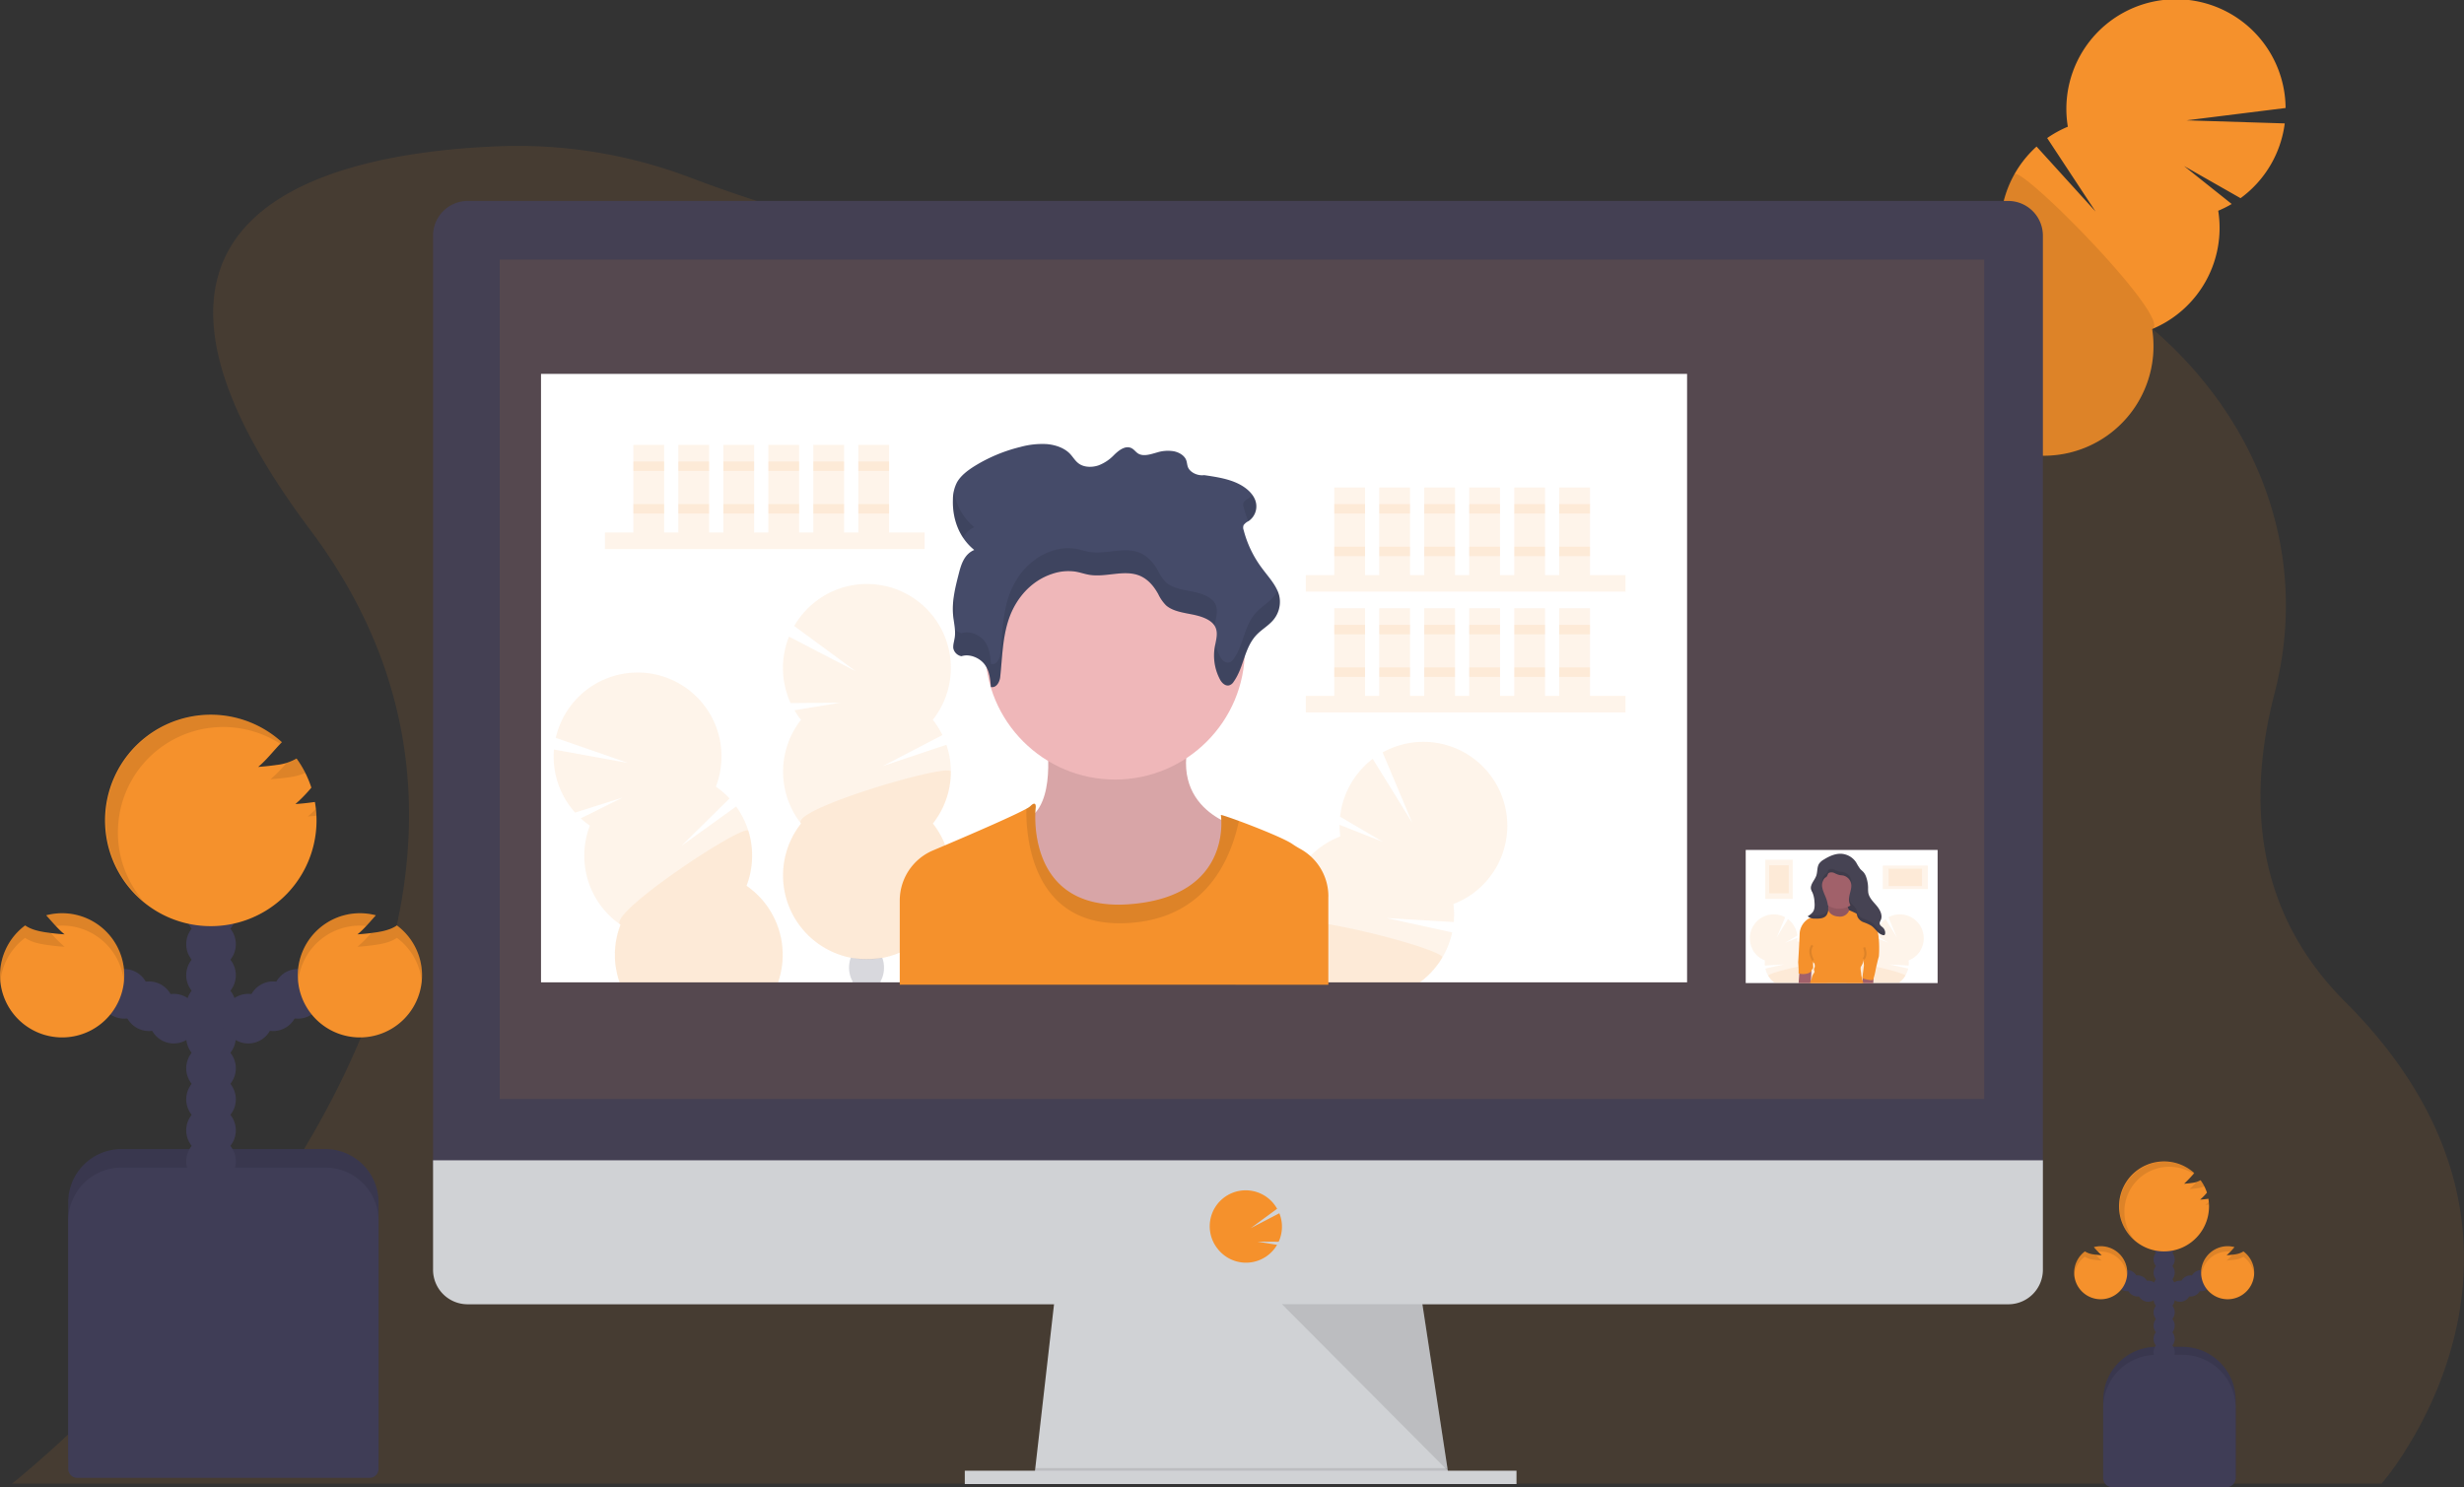 <?xml version="1.0" encoding="UTF-8"?> <svg xmlns="http://www.w3.org/2000/svg" data-name="Layer 1" width="1155.6" height="697.61"><rect width="100%" height="100%" fill="#333333" stroke="none"/><path d="M1143.41 650.64a189.09 189.09 0 01-16.41 31.52 136.38 136.38 0 01-9.94 13.66l-.11.13H5.6l.2-.14c1-.78 6.87-5.53 16-13.66 6.55-5.84 14.77-13.42 24-22.54 75.49-74.25 220.5-250 99.73-411-112.27-149.67 8.61-176.84 88.35-180a228.25 228.25 0 0189.87 14.69c36.83 14 104.16 35.47 191.88 45.3q4.32.49 8.72.94a840.2 840.2 0 00139.78 2.53c1.37-.07 2.75-.17 4.14-.27a831.75 831.75 0 00136.72-21.16c2.91-.71 5.78-1.38 8.64-2 149.63-34.62 287.57 83.37 253.09 216.72-12.76 49.31-9.52 101.89 33 144.41 69.55 69.44 61.08 137.8 43.69 180.87z" fill="#f5912c" opacity=".1"></path><ellipse cx="919.83" cy="372.94" rx="14.05" ry="10.73" transform="rotate(-60.79 822.525 341.258)" fill="#3f3d56"></ellipse><ellipse cx="928.21" cy="357.95" rx="14.05" ry="10.73" transform="rotate(-60.79 830.903 326.272)" fill="#3f3d56"></ellipse><ellipse cx="936.59" cy="342.97" rx="14.05" ry="10.73" transform="rotate(-60.79 839.28 311.286)" fill="#3f3d56"></ellipse><ellipse cx="944.97" cy="327.98" rx="14.05" ry="10.73" transform="rotate(-60.79 847.65 296.295)" fill="#3f3d56"></ellipse><ellipse cx="953.34" cy="312.99" rx="14.05" ry="10.73" transform="rotate(-60.79 856.029 281.308)" fill="#3f3d56"></ellipse><ellipse cx="961.72" cy="298" rx="14.05" ry="10.73" transform="rotate(-60.79 864.412 266.314)" fill="#3f3d56"></ellipse><ellipse cx="970.1" cy="283.02" rx="14.05" ry="10.73" transform="rotate(-60.79 872.79 251.328)" fill="#3f3d56"></ellipse><path d="M1040.3 98.87a52.4 52.4 0 006.36-3.18l-22.35-17.81 26.49 15.08a51.51 51.51 0 0020.73-35.07l-46.07-1.44 46.47-5.79a51.41 51.41 0 10-102.13 8.78 51.66 51.66 0 00-9.69 5.32l22.69 34.46-27.67-30.48a51.42 51.42 0 00-16.33 46.18 51.4 51.4 0 1070.54 39.43 51.39 51.39 0 0031-55.48z" fill="#f5912c"></path><path d="M944.66 81.81a51.27 51.27 0 00-5.86 33.11 51.4 51.4 0 1070.54 39.43c10.23-4.27-61.86-77.54-64.68-72.54z" opacity=".1"></path><path d="M1011.39 631.77h12.11a25 25 0 0125 25v37.11h-62.11v-37.11a25 25 0 0125-25z" fill="#3f3d56"></path><path d="M1011.39 631.77h12.11a25 25 0 0125 25v37.11h-62.11v-37.11a25 25 0 0125-25z" opacity=".1"></path><circle cx="1014.97" cy="640.47" r="4.97" fill="#3f3d56"></circle><circle cx="1014.97" cy="634.26" r="4.97" fill="#3f3d56"></circle><circle cx="1014.97" cy="628.04" r="4.97" fill="#3f3d56"></circle><circle cx="1014.97" cy="621.83" r="4.97" fill="#3f3d56"></circle><circle cx="1014.97" cy="615.62" r="4.97" fill="#3f3d56"></circle><circle cx="1014.97" cy="609.41" r="4.97" fill="#3f3d56"></circle><circle cx="1014.97" cy="603.2" r="4.97" fill="#3f3d56"></circle><circle cx="1022.42" cy="605.68" r="4.97" fill="#3f3d56"></circle><circle cx="1027.39" cy="603.2" r="4.97" fill="#3f3d56"></circle><circle cx="1032.36" cy="600.71" r="4.97" fill="#3f3d56"></circle><circle cx="1014.97" cy="596.99" r="4.97" fill="#3f3d56"></circle><circle cx="1014.97" cy="590.78" r="4.97" fill="#3f3d56"></circle><circle cx="1014.97" cy="584.56" r="4.97" fill="#3f3d56"></circle><circle cx="1014.97" cy="578.35" r="4.97" fill="#3f3d56"></circle><path d="M1035.57 562.33q-1.85.27-3.72.39a28.56 28.56 0 003.2-3.28 21 21 0 00-3-5.83 10.34 10.34 0 01-4 1.27c-1.23.18-2.47.31-3.71.39a66.41 66.41 0 004.75-5 21.1 21.1 0 106.93 15.61 20.68 20.68 0 00-.32-3.63zM1052.17 587.02a9.78 9.78 0 01-4.18 1.4c-1.23.18-2.47.31-3.71.39a36.4 36.4 0 003.68-3.82 12.83 12.83 0 00-3.18-.42 12.44 12.44 0 107.39 2.45z" fill="#f5912c"></path><circle cx="1007.51" cy="605.68" r="4.97" fill="#3f3d56"></circle><circle cx="1002.54" cy="603.2" r="4.97" fill="#3f3d56"></circle><circle cx="997.58" cy="600.71" r="4.97" fill="#3f3d56"></circle><path d="M977.8 587.02a9.78 9.78 0 004.18 1.4c1.23.18 2.47.31 3.71.39a36.4 36.4 0 01-3.68-3.82 12.83 12.83 0 013.18-.42 12.44 12.44 0 11-7.39 2.45z" fill="#f5912c"></path><path d="M1011.39 635.5h12.11a25 25 0 0125 25v32.87a4.24 4.24 0 01-4.24 4.24h-53.63a4.24 4.24 0 01-4.24-4.24V660.5a25 25 0 0125-25z" fill="#3f3d56"></path><g opacity=".1"><path d="M1035.95 563.69a16.19 16.19 0 01-1.61 1.52c.57 0 1.14-.09 1.7-.15-.02-.46-.04-.92-.09-1.37zM1026.89 557.75c1.24-.08 2.48-.21 3.71-.39a11.64 11.64 0 003.23-.88 22.6 22.6 0 00-1.74-2.87 7.52 7.52 0 01-2 .85 29.59 29.59 0 01-3.2 3.29zM996.33 568.42a21.08 21.08 0 0132.5-17.76l.32-.34a21.1 21.1 0 10-27.82 31.73 21 21 0 01-5-13.63z"></path></g><g opacity=".1"><path d="M1044.28 591.3c1.24-.09 2.48-.22 3.71-.4a9.77 9.77 0 004.18-1.39 12.39 12.39 0 015 8.8 11.55 11.55 0 00.07-1.32 12.39 12.39 0 00-5-10 9.78 9.78 0 01-4.18 1.4l-1 .12a24.61 24.61 0 01-2.78 2.79zM1044.8 587.05c.42 0 .83 0 1.24.09.65-.69 1.29-1.43 1.94-2.15a12.83 12.83 0 00-3.18-.42 12.42 12.42 0 00-12.42 12.42c0 .42 0 .84.06 1.24a12.43 12.43 0 0112.36-11.18z"></path></g><g opacity=".1"><path d="M985.65 591.3c-1.24-.09-2.48-.22-3.71-.4a9.77 9.77 0 01-4.18-1.39 12.39 12.39 0 00-5 8.8 11.55 11.55 0 01-.07-1.32 12.39 12.39 0 015-10 9.78 9.78 0 004.18 1.4l1 .12a25.5 25.5 0 002.78 2.79zM985.15 587.05c-.42 0-.83 0-1.24.09-.65-.69-1.29-1.43-1.94-2.15a12.83 12.83 0 013.18-.42 12.42 12.42 0 0112.42 12.42c0 .42 0 .84-.06 1.24a12.43 12.43 0 00-12.36-11.18z"></path></g><path d="M57 539h95.54a25 25 0 0125 25v120.49H32V564a25 25 0 0125-25z" fill="#3f3d56"></path><path d="M57 539h95.54a25 25 0 0125 25v120.49H32V564a25 25 0 0125-25z" opacity=".1"></path><circle cx="98.97" cy="559.33" r="11.64" fill="#3f3d56"></circle><circle cx="98.97" cy="544.78" r="11.64" fill="#3f3d56"></circle><circle cx="98.97" cy="530.22" r="11.64" fill="#3f3d56"></circle><circle cx="98.97" cy="515.67" r="11.64" fill="#3f3d56"></circle><circle cx="98.97" cy="501.11" r="11.64" fill="#3f3d56"></circle><circle cx="98.97" cy="486.56" r="11.64" fill="#3f3d56"></circle><circle cx="98.97" cy="472.01" r="11.64" fill="#3f3d56"></circle><circle cx="116.43" cy="477.83" r="11.64" fill="#3f3d56"></circle><circle cx="128.07" cy="472.01" r="11.64" fill="#3f3d56"></circle><circle cx="139.72" cy="466.18" r="11.64" fill="#3f3d56"></circle><circle cx="98.97" cy="457.45" r="11.64" fill="#3f3d56"></circle><circle cx="98.97" cy="442.9" r="11.64" fill="#3f3d56"></circle><circle cx="98.97" cy="428.34" r="11.64" fill="#3f3d56"></circle><circle cx="98.97" cy="413.79" r="11.64" fill="#3f3d56"></circle><path d="M147.24 376.24q-4.33.63-8.7.92a67.77 67.77 0 007.49-7.69 49.35 49.35 0 00-6.94-13.66 23.74 23.74 0 01-9.32 3c-2.88.42-5.79.73-8.7.93 3.83-3.1 7.38-7.79 11.13-11.6a49.59 49.59 0 1015.49 28.06zM186.14 434.1c-2.74 1.93-6.38 2.76-9.79 3.26-2.89.43-5.79.73-8.7.93 3-2.41 5.76-5.77 8.62-8.94a29.13 29.13 0 109.87 4.75z" fill="#f5912c"></path><circle cx="81.5" cy="477.83" r="11.64" fill="#3f3d56"></circle><circle cx="69.86" cy="472.01" r="11.64" fill="#3f3d56"></circle><circle cx="58.22" cy="466.18" r="11.64" fill="#3f3d56"></circle><path d="M11.8 434.1c2.74 1.93 6.38 2.76 9.8 3.26 2.88.43 5.78.73 8.69.93-3-2.41-5.76-5.77-8.62-8.94a29.13 29.13 0 11-9.87 4.75z" fill="#f5912c"></path><path d="M57 547.69h95.54a25 25 0 0125 25V689a4.24 4.24 0 01-4.24 4.24H36.26A4.24 4.24 0 0132 689V572.69a25 25 0 0125-25z" fill="#3f3d56"></path><g opacity=".1"><path d="M148.12 379.42a37.62 37.62 0 01-3.76 3.56c1.33-.09 2.67-.21 4-.34a48.76 48.76 0 00-.24-3.22zM126.9 365.52c2.91-.2 5.81-.5 8.69-.93a27.71 27.71 0 007.58-2 50.55 50.55 0 00-4.08-6.74 17.18 17.18 0 01-4.66 2 69.21 69.21 0 01-7.53 7.67zM55.3 390.51a49.39 49.39 0 0176.15-41.61c.25-.26.5-.55.75-.8a49.44 49.44 0 10-65.17 74.35 49.21 49.21 0 01-11.73-31.94z"></path></g><g opacity=".1"><path d="M167.65 444.11q4.36-.28 8.7-.93c3.41-.49 7-1.32 9.79-3.26a29.06 29.06 0 0111.66 20.61c.1-1 .16-2 .16-3.07a29 29 0 00-11.79-23.36c-2.74 1.93-6.38 2.76-9.79 3.26-.77.11-1.53.2-2.29.29a57.62 57.62 0 01-6.44 6.46zM168.8 434.17a28.06 28.06 0 012.92.2c1.52-1.62 3-3.34 4.53-5a29 29 0 00-36.55 28.11c0 1 .05 2 .14 2.91a29.11 29.11 0 0128.96-26.22z"></path></g><g opacity=".1"><path d="M30.28 444.11q-4.36-.28-8.69-.93c-3.42-.49-7.06-1.32-9.8-3.26A29.06 29.06 0 00.16 460.53c-.1-1-.16-2-.16-3.07a29 29 0 0111.8-23.36c2.74 1.93 6.38 2.76 9.8 3.26.76.11 1.52.2 2.28.29a58.48 58.48 0 006.4 6.46zM29.11 434.17a28.06 28.06 0 00-2.92.2c-1.52-1.62-3-3.34-4.53-5a29 29 0 0136.55 28.11c0 1 0 2-.14 2.91a29.11 29.11 0 00-28.96-26.22z"></path></g><path fill="#d0d2d5" d="M679.98 696.14l-195-2.5.57-5 9.43-82.5h171.25l12.6 82.5.96 6.25.19 1.25z"></path><path opacity=".1" d="M679.79 694.89h-97.31l-97.5-1.25.57-5h193.28l.96 6.25z"></path><path fill="#d0d2d5" d="M452.48 689.89h258.75v6.25H452.48z"></path><path d="M958.1 110.62a16.28 16.28 0 00-16.19-16.36H219.3a16.28 16.28 0 00-16.2 16.36v438h755z" fill="#444053"></path><path d="M203.1 544.26v51.31a16.19 16.19 0 0016.2 16.24h722.61a16.19 16.19 0 0016.19-16.19v-51.36z" fill="#d0d2d5"></path><path fill="#f5912c" opacity=".1" d="M234.35 121.76H930.6v393.75H234.35z"></path><path d="M584.35 592.3a16.89 16.89 0 0013.28-6.44 18.18 18.18 0 001.31-1.93l-9.26-1.52 10 .07a16.83 16.83 0 00.32-13.37l-13.43 7 12.39-9.1a16.87 16.87 0 10-27.87 18.8 16.87 16.87 0 0013.26 6.49z" fill="#f5912c"></path><path opacity=".1" d="M601.23 611.76l77.79 78.13-11.93-78.13h-65.86z"></path><path fill="#fff" d="M253.73 175.38h537.5v285.41h-537.5z"></path><path fill="#f5912c" opacity=".1" d="M283.71 249.78h149.92v7.77H283.71zM297.04 208.69h14.44v41.09h-14.44zM318.14 208.69h14.44v41.09h-14.44zM339.24 208.69h14.44v41.09h-14.44zM360.34 208.69h14.44v41.09h-14.44zM381.44 208.69h14.44v41.09h-14.44zM402.54 208.69h14.44v41.09h-14.44z"></path><path fill="#f5912c" opacity=".1" d="M297.04 216.47h14.44v4.44h-14.44zM318.14 216.47h14.44v4.44h-14.44zM339.24 216.47h14.44v4.44h-14.44zM360.34 216.47h14.44v4.44h-14.44zM381.44 216.47h14.44v4.44h-14.44zM402.54 216.47h14.44v4.44h-14.44zM297.04 236.46h14.44v4.44h-14.44zM318.14 236.46h14.44v4.44h-14.44zM339.24 236.46h14.44v4.44h-14.44zM360.34 236.46h14.44v4.44h-14.44zM381.44 236.46h14.44v4.44h-14.44zM402.54 236.46h14.44v4.44h-14.44zM612.43 269.77h149.92v7.77H612.43zM625.76 228.68h14.44v41.09h-14.44zM646.86 228.68h14.44v41.09h-14.44zM667.96 228.68h14.44v41.09h-14.44zM689.06 228.68h14.44v41.09h-14.44zM710.16 228.68h14.44v41.09h-14.44zM731.26 228.68h14.44v41.09h-14.44z"></path><path fill="#f5912c" opacity=".1" d="M625.76 236.46h14.44v4.44h-14.44zM646.86 236.46h14.44v4.44h-14.44zM667.96 236.46h14.44v4.44h-14.44zM689.06 236.46h14.44v4.44h-14.44zM710.16 236.46h14.44v4.44h-14.44zM731.26 236.46h14.44v4.44h-14.44zM625.76 256.45h14.44v4.44h-14.44zM646.86 256.45h14.44v4.44h-14.44zM667.96 256.45h14.44v4.44h-14.44zM689.06 256.45h14.44v4.44h-14.44zM710.16 256.45h14.44v4.44h-14.44zM731.26 256.45h14.44v4.44h-14.44zM612.43 326.41h149.92v7.77H612.43zM625.76 285.32h14.44v41.09h-14.44zM646.86 285.32h14.44v41.09h-14.44zM667.96 285.32h14.44v41.09h-14.44zM689.06 285.32h14.44v41.09h-14.44zM710.16 285.32h14.44v41.09h-14.44zM731.26 285.32h14.44v41.09h-14.44z"></path><path fill="#f5912c" opacity=".1" d="M625.76 293.09h14.44v4.44h-14.44zM646.86 293.09h14.44v4.44h-14.44zM667.96 293.09h14.44v4.44h-14.44zM689.06 293.09h14.44v4.44h-14.44zM710.16 293.09h14.44v4.44h-14.44zM731.26 293.09h14.44v4.44h-14.44zM625.76 313.08h14.44v4.44h-14.44zM646.86 313.08h14.44v4.44h-14.44zM667.96 313.08h14.44v4.44h-14.44zM689.06 313.08h14.44v4.44h-14.44zM710.16 313.08h14.44v4.44h-14.44zM731.26 313.08h14.44v4.44h-14.44zM375.66 337.66a39.57 39.57 0 01-3.06-4.5l21.59-3.54-23.39.19a39.43 39.43 0 01-.75-31.18l31.32 16.25-28.88-21.23a39.35 39.35 0 1165 44 39.33 39.33 0 014.51 7.16l-28 14.55 29.87-10a39.33 39.33 0 01-6.34 36.94 39.35 39.35 0 11-61.85 0 39.35 39.35 0 010-48.65z"></path><path d="M445.93 361.99a39.18 39.18 0 01-8.42 24.32 39.35 39.35 0 11-61.85 0c-5.27-6.69 70.27-28.74 70.27-24.32z" fill="#f5912c" opacity=".1"></path><path d="M412.9 460.46c.07.11.12.22.19.33h-13.36c.07-.11.12-.22.19-.33a13 13 0 01-1.72-6.58 13.55 13.55 0 01.81-4.63c.74.12 1.66.25 2.72.36a46.86 46.86 0 009.32 0c.88-.09 1.81-.22 2.75-.36a.64.64 0 010 .07 13.34 13.34 0 01.79 4.56 13 13 0 01-1.69 6.58z" fill="#3f3d56" opacity=".2"></path><path d="M364.89 460.81h-74.3c-.17-.43-.32-.88-.45-1.32a39.11 39.11 0 01.87-25.72 39.34 39.34 0 01-14.36-46.49 40.69 40.69 0 01-4.26-3.4l19.58-9.76-22.25 7.06a39.39 39.39 0 01-9.92-29.58l34.72 6.27-33.86-11.76A39.35 39.35 0 11335.74 369a40.09 40.09 0 016.41 5.53l-22.48 22.18 25.59-18.4a39.36 39.36 0 014.84 37.18 39.36 39.36 0 0114.79 45.32z" fill="#f5912c" opacity=".1"></path><path d="M364.89 460.81h-74.3c-.17-.43-.32-.88-.45-1.32a39.11 39.11 0 01.87-25.72c-7-4.85 58.66-48.21 60-44a39.27 39.27 0 01-.87 25.73 39.36 39.36 0 0114.75 45.31zM701.34 407.5a39.16 39.16 0 01-19.7 16.56 40.6 40.6 0 01.17 8.47l-31.52-1.89 30.78 6.73a39.44 39.44 0 01-15.19 23.44h-42.9v1.11h-43.67c.09-.38.18-.75.28-1.11a39.49 39.49 0 0124-26.71 39.38 39.38 0 0125-41.76 39.39 39.39 0 01-.33-5.43l20.35 8-20.12-11.82a39.44 39.44 0 0115.31-27.14l18.54 30-13.89-33a39.34 39.34 0 0152.88 54.58z" fill="#f5912c" opacity=".1"></path><path d="M676.37 449.26a38.79 38.79 0 01-10.49 11.55h-42.9v1.11h-43.67c.09-.38.18-.75.28-1.11a39.49 39.49 0 0124-26.71c-.37-2.87 8.11-2.48 19.4-.58 22.07 3.7 54.88 13.23 53.38 15.74z" fill="#f5912c" opacity=".1"></path><path d="M490.45 344.27s5.35 29.17-6.65 38.68 10.14 66.58 46.92 59.93 51.68-54.54 51.68-54.54-36.78-7.6-23.15-46.28z" fill="#efb7b9"></path><path d="M490.45 344.27s5.35 29.17-6.65 38.68 10.14 66.58 46.92 59.93 51.68-54.54 51.68-54.54-36.78-7.6-23.15-46.28z" opacity=".1"></path><circle cx="522.95" cy="304.8" r="60.87" fill="#efb7b9"></circle><path d="M622.98 420.52v41.38h-201v-39.49a25.51 25.51 0 0115.56-23.48l5.77-2.45c14.58-6.21 32.29-13.92 38.08-17.13a9.53 9.53 0 001.78-1.15c3.17-3.17 2.54.95 2.54.95s-.09.78-.15 2.14c-.34 9.31 1 45.93 43.9 42.88 41.86-3 43.7-31.24 43.32-39.55a20.67 20.67 0 00-.2-2.3c0-.22 3.6 1 8.48 2.76 8.77 3.23 21.66 8.43 25.13 10.88 1.08.75 2.39 1.55 3.81 2.34a25.36 25.36 0 0113 22.22z" fill="#f5912c"></path><path d="M581.05 385.08c-3.54 16.42-14.66 47.18-54.77 48-42.71.84-45.17-41.64-44.91-53.69a9.25 9.25 0 001.79-1.16c3.17-3.17 2.54.95 2.54.95s-5.39 48.51 43.75 45 43.12-41.85 43.12-41.85c0-.23 3.6.95 8.48 2.75z" opacity=".1"></path><path d="M450.9 307.81c4-1.3 8.77.9 11 4s2.54 6.85 2.81 10.44c2.65.56 4.14-2.44 4.38-4.69 1-9.21 1.05-18.59 4.14-27.47s9.84-17.48 20.22-20.9a23.36 23.36 0 0111-1.05c2.19.37 4.26 1.13 6.45 1.49 7.57 1.25 15.82-2.34 22.93.16 4.45 1.57 7.32 5.2 9.36 8.84a19.29 19.29 0 003.64 5.29c3 2.7 7.76 3.41 12.08 4.26s9.06 2.31 10.91 5.65c1.67 3 .44 6.5-.12 9.78a23.88 23.88 0 002.47 15.1c.8 1.52 2.42 3.24 4.33 2.75a3.82 3.82 0 002.07-1.68c5-7 4.84-16.08 11.07-22.33 2.09-2.09 4.78-3.73 6.81-5.86a13.18 13.18 0 003.53-12c-1.12-4.81-5-8.82-8.07-13a51 51 0 01-8.65-17.95 3.2 3.2 0 010-2.34 6.27 6.27 0 012.21-1.81 8.36 8.36 0 002.87-10.68c-1.74-3.63-5.65-6.32-9.94-7.94s-9-2.31-13.66-3c-3.06.45-6.65-1.3-7.6-3.75-.42-1.09-.42-2.27-.85-3.36-.83-2.09-3.22-3.57-5.79-4.08a17 17 0 00-7.82.55c-2.88.81-6.22 2-8.73.62-1.32-.75-2.06-2.11-3.48-2.72-2.88-1.23-5.92 1.25-8 3.3a19.7 19.7 0 01-7.23 4.85c-2.89 1-6.45 1-8.94-.59-2-1.27-3-3.31-4.59-4.93-2.61-2.67-6.74-4.12-10.86-4.45a38.38 38.38 0 00-12.26 1.34 74.24 74.24 0 00-21.55 9c-3.33 2.09-6.52 4.53-8.26 7.68a17.43 17.43 0 00-1.86 7.92c-.31 8.61 2.55 17.69 10 23.72-4.54 1.9-6.08 6.55-7.14 10.68-1.7 6.58-3.41 13.28-2.77 20 .32 3.47 1.27 6.94.76 10.39-.24 1.67-.82 3.31-.68 5a4.78 4.78 0 003.81 3.77z" fill="#454b69"></path><g opacity=".1"><path d="M599.1 276.99a14.34 14.34 0 01-2.63 3.87c-2 2.13-4.72 3.77-6.81 5.87-6.23 6.24-6.1 15.35-11.07 22.33a3.8 3.8 0 01-2.07 1.67c-1.91.49-3.53-1.23-4.33-2.75a24.3 24.3 0 01-2.17-5.85q-.16.76-.3 1.53a23.88 23.88 0 002.47 15.1c.8 1.52 2.42 3.24 4.33 2.75a3.82 3.82 0 002.07-1.68c5-7 4.84-16.08 11.07-22.33 2.09-2.09 4.78-3.73 6.81-5.86a13.18 13.18 0 003.53-12 14.42 14.42 0 00-.9-2.65zM585.51 233.81a6.14 6.14 0 00-2.21 1.8 3.2 3.2 0 000 2.34 48.89 48.89 0 002.21 6.65 8.36 8.36 0 002.83-10.79 10.94 10.94 0 00-1-1.7 8.34 8.34 0 01-1.83 1.7zM456.91 247.29a27.15 27.15 0 01-9.55-16.9 24 24 0 00-.44 4 30.43 30.43 0 004.8 18 10.23 10.23 0 015.19-5.1zM569.72 292.88c.56-3.28 1.79-6.77.12-9.78-1.85-3.34-6.58-4.81-10.91-5.65s-9.06-1.56-12.08-4.26a19.29 19.29 0 01-3.64-5.29c-2-3.64-4.91-7.27-9.36-8.84-7.11-2.5-15.36 1.09-22.93-.16-2.19-.36-4.26-1.12-6.45-1.49a23.36 23.36 0 00-11 1c-10.38 3.42-17.13 12-20.22 20.9s-3.16 18.26-4.14 27.47c-.24 2.25-1.73 5.25-4.38 4.69-.27-3.59-.6-7.34-2.81-10.44s-6.93-5.31-11-4a5.3 5.3 0 01-3.08-2 16.81 16.81 0 01-.06 4c-.24 1.67-.82 3.31-.68 5a4.78 4.78 0 003.8 3.78c4-1.3 8.77.9 11 4s2.54 6.85 2.81 10.44c2.65.56 4.14-2.44 4.38-4.69 1-9.21 1.05-18.59 4.14-27.47s9.84-17.48 20.22-20.9a23.36 23.36 0 0111-1.05c2.19.37 4.26 1.13 6.45 1.49 7.57 1.25 15.82-2.34 22.93.16 4.45 1.57 7.32 5.2 9.36 8.84a19.29 19.29 0 003.64 5.29c3 2.7 7.76 3.41 12.08 4.26s8.71 2.21 10.69 5.31c.05-.17.08-.39.12-.61zM447.8 288.34a28.13 28.13 0 00-.48-8.12 36.2 36.2 0 00-.28 8.51c.06.73.16 1.45.26 2.18.12-.86.34-1.71.5-2.57z"></path></g><path fill="#fff" d="M818.73 398.69h90v62.45h-90z"></path><path d="M900.71 445.81a11.11 11.11 0 01-5.61 4.71 11.43 11.43 0 01.05 2.41l-9-.54 8.76 1.92a11.27 11.27 0 01-4.32 6.66h-12.18v.32h-12.42c0-.11 0-.21.08-.32a11 11 0 011.22-2.89 11.14 11.14 0 015.6-4.71 11.19 11.19 0 017.11-11.88 10 10 0 01-.09-1.54l5.79 2.28-5.73-3.36a11.18 11.18 0 014.37-7.73l5.27 8.54-3.95-9.4a11.2 11.2 0 0115 15.53z" fill="#f5912c" opacity=".1"></path><path d="M893.6 457.72a11 11 0 01-3 3.28h-12.19v.32h-12.42c0-.11 0-.21.08-.32a11 11 0 011.22-2.89 11.14 11.14 0 015.6-4.71c-.1-.81 2.31-.7 5.52-.16 6.28 1.06 15.62 3.77 15.19 4.48zM822.15 445.81a11.11 11.11 0 005.61 4.71 11.43 11.43 0 00-.05 2.41l9-.54-8.76 1.92a11.27 11.27 0 004.32 6.66h12.21v.32h12.43c0-.11-.06-.21-.08-.32a11.71 11.71 0 00-1.22-2.89 11.2 11.2 0 00-5.61-4.71 11.19 11.19 0 00-7.11-11.88 11.38 11.38 0 00.1-1.54l-5.79 2.28 5.72-3.36a11.18 11.18 0 00-4.37-7.73l-5.27 8.54 3.95-9.4a11.2 11.2 0 00-15 15.53z" fill="#f5912c" opacity=".1"></path><path d="M829.26 457.72a11 11 0 003 3.28h12.21v.32h12.43c0-.11-.06-.21-.08-.32a11.71 11.71 0 00-1.22-2.89 11.2 11.2 0 00-5.61-4.71c.1-.81-2.31-.7-5.52-.16-6.3 1.06-15.67 3.77-15.21 4.48z" fill="#f5912c" opacity=".1"></path><path fill="#464353" d="M852.51 412.45h20.11v22.4h-20.11z"></path><path opacity=".1" d="M852.51 412.45h20.11v22.4h-20.11z"></path><path fill="#a1616a" d="M843.94 455.35l-.41 5.82h5.74l.36-7.69-5.69 1.87zM874.18 455.35l-.87 5.82h5.26l.33-7.69-4.72 1.87zM857.53 423.66s-.2 2.91-.9 3.67 6.25 7.49 11.72.84c0 0-2.35-2-1.8-4.24s-9.02-.27-9.02-.27z"></path><path d="M857.53 423.66s-.2 2.91-.9 3.67 6.25 7.49 11.72.84c0 0-2.35-2-1.8-4.24s-9.02-.27-9.02-.27z" opacity=".1"></path><circle cx="862.56" cy="416.2" r="10.06" fill="#a1616a"></circle><path d="M862.04 429.9s-4.22-.07-4.85-3.92a25.72 25.72 0 01-2.64 2c-.41.14-4.44 2.42-5.2 2.56a4.29 4.29 0 00-2 1 8.73 8.73 0 00-3.33 6.52c-.14 4.51-.69 13.32-.69 13.32l.21 3.19v2.08s3.74 1 6-1c0 0 0-.76.42-1s.48-1.25.41-1.67a16.22 16.22 0 010-1.87 1.34 1.34 0 00.56.83 4.27 4.27 0 01.14 1.74c-.21.41-.42 1.38-.21 1.59a1 1 0 01-.14 1.18 6.88 6.88 0 00-.9 1.74s-.21 1.24-.42 1.38a5.77 5.77 0 00-.48 1.6h25a24.06 24.06 0 01-1-3.89c.07-.62-.62-3.19-.14-3.88a5.32 5.32 0 001.11-3.19l.28 2.7-.76 6s4.64 1.46 5.13.55a32.07 32.07 0 001.18-4.85s1.11-5 1.39-5.69.9-14.56-2.85-16.57-10.82-5.47-11-5.3a4.65 4.65 0 01-5.22 2.85z" fill="#f5912c"></path><path d="M849.99 443.46a5 5 0 00-.86 3.51 9.71 9.71 0 001.18 3.48M874.28 444.41a10.57 10.57 0 01.42 1.56 4.75 4.75 0 01-.66 3.92" fill="none" stroke="#000" stroke-miterlimit="10" opacity=".1"></path><path d="M858.06 409.32a3.33 3.33 0 012.35.24 12.3 12.3 0 002.24.89c.52.11 1 .11 1.58.19a4.92 4.92 0 013.94 3.85c.45 2.46-1 4.88-1 7.39a6.18 6.18 0 001.43 3.93 11.6 11.6 0 012 2.39c.29.64.35 1.37.63 2a5.16 5.16 0 002.84 2.42 19.36 19.36 0 013.47 1.56c2 1.33 3.18 3.88 5.5 4.43a.92.92 0 00.73 0 .9.9 0 00.34-.7 3.27 3.27 0 00-.93-2.69c-.57-.57-1.4-1-1.58-1.77s.3-1.43.56-2.13c.83-2.27-.55-4.74-2.12-6.58s-3.45-3.66-3.83-6a15.79 15.79 0 01-.09-2.38 15.79 15.79 0 00-.84-4.81 7.07 7.07 0 00-1.2-2.31c-.5-.6-1.14-1.06-1.66-1.64a24.7 24.7 0 01-1.86-3 9 9 0 00-7.35-4.13c-2.81 0-5.47 1.24-7.85 2.73a6.73 6.73 0 00-2.22 1.95c-1 1.59-.7 3.69-1.28 5.49s-1.95 3.13-2.43 4.89a3.43 3.43 0 00-.07 1.59 8.14 8.14 0 00.71 1.6 11.91 11.91 0 01.89 4.05c.15 1.68.22 3.49-.66 4.92a8.24 8.24 0 01-2.5 2.12 4.87 4.87 0 003.49 1.07c1.9.08 4.1 0 5.28-1.5a5.24 5.24 0 00.8-3.65 15.35 15.35 0 00-.84-4.08c-.65-1.85-1.65-3.6-1.94-5.54a5.22 5.22 0 011-4c.36-.45 1-.68 1.3-1.16.38-.64.27-1.31 1.17-1.63z" fill="#464353"></path><g opacity=".1"><path d="M850.07 418.59a11.91 11.91 0 01.89 4.05c0 .44.07.89.08 1.34a13.76 13.76 0 000-2.94 11.81 11.81 0 00-.89-4 9 9 0 01-.71-1.59 3.38 3.38 0 00-.07 1.58 8.14 8.14 0 00.7 1.56zM856.66 427.81c-1.18 1.49-3.38 1.58-5.28 1.51a7.82 7.82 0 01-2.37-.36c-.38.31-.79.6-1.19.88a4.87 4.87 0 003.49 1.07c1.9.08 4.1 0 5.28-1.5a5 5 0 00.82-3.41 3.83 3.83 0 01-.75 1.81zM881.67 431.81a1.61 1.61 0 00.12.33c.12-.28.26-.57.37-.86a4.14 4.14 0 00.2-2.06 4.12 4.12 0 01-.13.47c-.26.7-.73 1.4-.56 2.12zM868.23 414.97a6.25 6.25 0 000-2.07 4.91 4.91 0 00-3.94-3.85c-.53-.09-1.06-.09-1.58-.19a13.06 13.06 0 01-2.24-.89 3.33 3.33 0 00-2.35-.25c-.9.32-.79 1-1.19 1.66-.29.48-.94.72-1.3 1.16a5.17 5.17 0 00-1 3.69 4.51 4.51 0 01.93-2.09c.36-.45 1-.68 1.3-1.16.4-.67.29-1.34 1.19-1.66a3.33 3.33 0 012.35.24 12.3 12.3 0 002.24.89c.52.11 1 .11 1.58.19a4.92 4.92 0 013.94 3.85 3.93 3.93 0 01.07.48zM883.8 436.98a1 1 0 01-.73 0c-2.32-.55-3.52-3.1-5.5-4.43a20.87 20.87 0 00-3.47-1.56 5.14 5.14 0 01-2.84-2.41c-.28-.65-.34-1.37-.63-2a11.65 11.65 0 00-2-2.39 6.23 6.23 0 01-1.44-3.51 7.68 7.68 0 00-.09 1.17 6.18 6.18 0 001.5 3.96 11.6 11.6 0 012 2.39c.29.64.35 1.37.63 2a5.16 5.16 0 002.84 2.42 19.36 19.36 0 013.47 1.56c2 1.33 3.18 3.88 5.5 4.43a.92.92 0 00.73 0 .91.91 0 00.34-.7 3.3 3.3 0 00-.06-1.13.61.61 0 01-.25.2z"></path></g><path fill="#f5912c" opacity=".1" d="M827.91 403.28h12.86v18.37h-12.86z"></path><path fill="#f5912c" opacity=".1" d="M829.75 405.91h9.18v13.12h-9.18zM883.01 406.04h21.12v11.02h-21.12z"></path><path fill="#f5912c" opacity=".1" d="M885.77 407.48h15.61v8.15h-15.61z"></path></svg> 